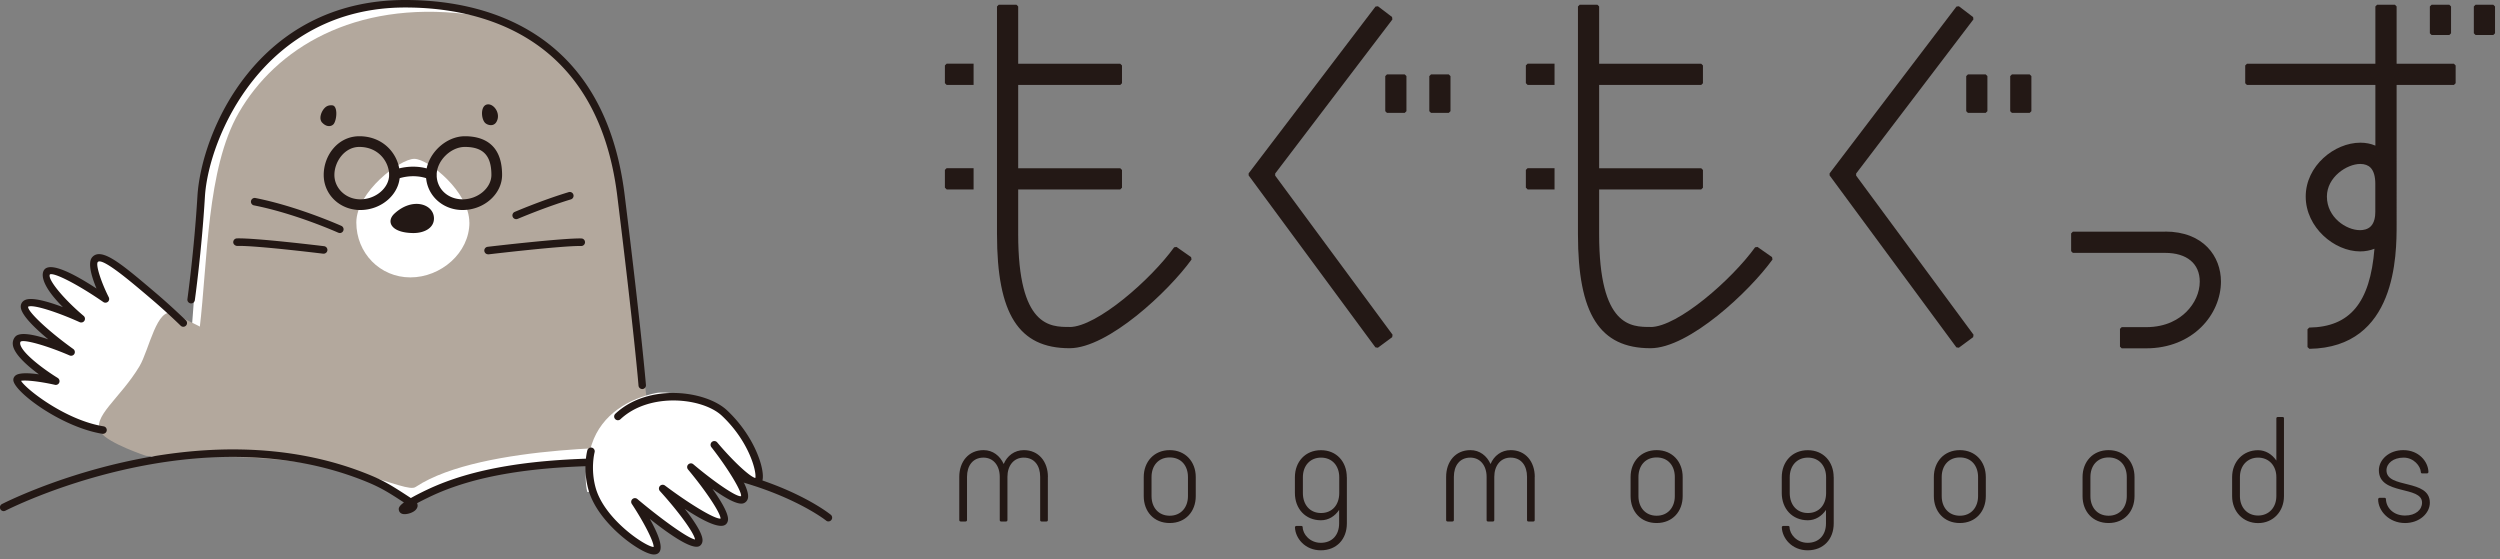 <svg id="_レイヤー_2" xmlns="http://www.w3.org/2000/svg" width="407" height="91" viewBox="0 0 407 91"><rect x="0" y="0" width="407" height="91" fill="#808080" stroke="none"/><defs><style>.cls-1{fill:#fff}.cls-2{fill:#231815}.cls-3{fill:#b3a89d}</style></defs><g id="_レイヤー_1-2"><path class="cls-2" d="M170.59 77.63v7.04c0 .14-.08.23-.23.23h-.79c-.14 0-.23-.08-.23-.23v-7.04c0-1.81-.93-3.13-2.68-3.13-1.64 0-2.65 1.33-2.65 3.13v7.04c0 .14-.09.23-.23.23h-.79c-.14 0-.23-.08-.23-.23v-7.04c0-1.81-1.02-3.13-2.65-3.13-1.75 0-2.68 1.33-2.68 3.13v7.04c0 .14-.11.23-.25.23h-.76c-.14 0-.25-.08-.25-.23v-7.04c0-2.46 1.5-4.35 3.95-4.35 1.52 0 2.68.93 3.28 2.26.56-1.33 1.75-2.26 3.28-2.26 2.43 0 3.92 1.89 3.92 4.35ZM186.2 80.77v-3.11c0-2.48 1.67-4.38 4.23-4.38s4.24 1.89 4.24 4.38v3.11c0 2.48-1.64 4.38-4.24 4.38s-4.23-1.89-4.23-4.38Zm7.2 0v-3.11c0-1.84-1.1-3.19-2.97-3.19s-2.96 1.36-2.96 3.19v3.11c0 1.84 1.13 3.19 2.96 3.19s2.97-1.36 2.97-3.19ZM219.27 77.69v7.52c0 2.57-1.67 4.38-4.24 4.38s-4.15-1.96-4.21-3.74c0-.14.11-.23.25-.23h.76c.14 0 .25.06.25.23.03 1.13 1.18 2.52 2.94 2.52 1.86 0 2.99-1.27 2.99-3.16v-2.2c-.68 1.02-1.72 1.69-2.96 1.69-2.54 0-4.24-1.89-4.24-4.43v-2.58c0-2.51 1.69-4.4 4.24-4.4s4.21 1.89 4.21 4.4Zm-1.24 2.58v-2.58c0-1.86-1.16-3.19-2.96-3.19s-2.96 1.33-2.96 3.19v2.58c0 1.89 1.13 3.25 2.96 3.25s2.96-1.35 2.96-3.25ZM249.85 77.63v7.04c0 .14-.08.23-.23.23h-.79c-.14 0-.23-.08-.23-.23v-7.04c0-1.81-.93-3.13-2.68-3.13-1.64 0-2.65 1.33-2.65 3.13v7.04c0 .14-.09.23-.23.23h-.79c-.14 0-.23-.08-.23-.23v-7.04c0-1.81-1.02-3.13-2.65-3.13-1.75 0-2.68 1.33-2.68 3.13v7.04c0 .14-.11.23-.25.23h-.76c-.14 0-.25-.08-.25-.23v-7.04c0-2.46 1.5-4.35 3.95-4.35 1.52 0 2.68.93 3.28 2.26.56-1.33 1.75-2.26 3.28-2.26 2.43 0 3.92 1.89 3.92 4.35ZM265.46 80.77v-3.11c0-2.48 1.67-4.38 4.24-4.38s4.24 1.89 4.24 4.38v3.11c0 2.48-1.64 4.38-4.24 4.38s-4.24-1.89-4.24-4.38Zm7.2 0v-3.11c0-1.84-1.1-3.19-2.96-3.19s-2.96 1.36-2.96 3.19v3.11c0 1.84 1.13 3.19 2.96 3.19s2.96-1.36 2.96-3.19ZM314.83 80.77v-3.11c0-2.48 1.67-4.38 4.23-4.38s4.23 1.89 4.23 4.38v3.11c0 2.48-1.64 4.38-4.23 4.38s-4.23-1.89-4.23-4.38Zm7.2 0v-3.11c0-1.84-1.1-3.19-2.96-3.19s-2.96 1.36-2.96 3.19v3.11c0 1.84 1.13 3.19 2.96 3.19s2.96-1.36 2.96-3.19ZM339.04 80.77v-3.11c0-2.48 1.67-4.38 4.23-4.38s4.23 1.89 4.23 4.38v3.11c0 2.48-1.64 4.38-4.23 4.38s-4.23-1.89-4.23-4.38Zm7.2 0v-3.11c0-1.84-1.1-3.19-2.96-3.19s-2.96 1.36-2.96 3.19v3.11c0 1.84 1.13 3.19 2.96 3.19s2.96-1.36 2.96-3.19ZM371.83 68.12v12.66c0 2.48-1.75 4.38-4.21 4.38s-4.23-1.89-4.23-4.38v-3.11c0-2.48 1.75-4.38 4.23-4.38 1.21 0 2.29.68 2.97 1.69v-6.86c0-.14.08-.23.23-.23h.79c.14 0 .23.08.23.23Zm-1.24 9.54c0-1.84-1.21-3.16-2.97-3.16s-2.96 1.33-2.96 3.16v3.11c0 1.84 1.19 3.16 2.96 3.16s2.97-1.33 2.97-3.16v-3.11ZM387.17 81.27c0-.14.11-.23.25-.23h.76c.14 0 .25.06.25.23.04 1.35 1.18 2.66 3.11 2.66 1.72 0 2.77-.94 2.77-2.1 0-2.8-7.03-1.16-7.03-5.27 0-1.69 1.61-3.28 3.98-3.28 2.54 0 4.04 1.87 4.09 3.54 0 .14-.09.25-.23.25h-.79c-.14 0-.22-.08-.22-.25-.05-.9-1.11-2.32-2.8-2.32s-2.79.94-2.79 2.07c0 3.06 7.06 1.33 7.06 5.27 0 1.72-1.69 3.31-4.04 3.31-2.59 0-4.38-1.97-4.38-3.88ZM298.53 77.69v7.52c0 2.57-1.67 4.38-4.24 4.38s-4.15-1.96-4.21-3.74c0-.14.11-.23.25-.23h.76c.14 0 .25.06.25.23.03 1.13 1.18 2.52 2.94 2.52 1.86 0 2.99-1.27 2.99-3.16v-2.2c-.68 1.02-1.72 1.69-2.96 1.69-2.54 0-4.24-1.89-4.24-4.43v-2.58c0-2.51 1.69-4.4 4.24-4.4s4.21 1.89 4.21 4.4Zm-1.24 2.58v-2.58c0-1.86-1.16-3.19-2.96-3.19s-2.96 1.33-2.96 3.19v2.58c0 1.89 1.13 3.25 2.96 3.25s2.96-1.35 2.96-3.25ZM174.11 53.23c-3.12 0-8.35 0-8.35-15.11v-7.28h16.62l.28-.28v-2.89l-.28-.28h-16.62V13.83h16.62l.28-.28v-2.89l-.28-.28h-16.62V1.05l-.28-.28h-2.89l-.28.28v37.07c0 13.01 3.53 18.57 11.81 18.57 6.29 0 16.14-9.27 19.86-14.44l-.07-.39-2.37-1.66-.39.06c-3.74 5.2-12.58 12.98-17.04 12.98ZM226.63 2.77l-2.3-1.75-.4.05-20.65 27.15v.34l20.64 27.99.4.06 2.33-1.72.06-.4-19.11-25.9v-.34l19.08-25.08-.05-.4ZM352.49 37.72h-15.03l-.28.28v2.89l.28.28h15.03c3.53 0 5.63 1.75 5.63 4.67 0 1.77-.8 3.57-2.2 4.95-1.14 1.13-3.2 2.47-6.53 2.47h-3.98l-.28.28v2.89l.28.28h3.98c7.63 0 12.18-5.53 12.18-10.88 0-4.04-2.81-8.13-9.09-8.13ZM389.88.77h-2.89l-.28.28v9.33H365.8l-.28.28v2.89l.28.28h20.91v9.88c-.74-.32-1.56-.48-2.45-.48-4.2 0-8.89 3.75-8.89 8.77s4.66 8.93 8.85 8.93c.83 0 1.62-.15 2.34-.43-.71 8.82-4 12.73-10.62 12.83l-.28.28v2.89c.11.11.18.18.3.29 14.21-.21 14.21-15.32 14.21-20.31V13.83h9.33l.28-.28v-2.89l-.28-.28h-9.33V1.05l-.28-.28ZM386.7 34.5c0 .74-.13 1.74-.74 2.35-.51.51-1.23.62-1.75.62-2.25 0-5.39-2.08-5.39-5.47 0-3.19 3.27-5.31 5.43-5.31.72 0 1.29.21 1.69.62.5.52.76 1.42.76 2.59v4.6ZM154.11 13.83h4.39v-3.46h-4.39l-.28.28v2.89l.28.28ZM154.11 30.84h4.39v-3.46h-4.39l-.28.28v2.89l.28.28Z"/><path class="cls-2" d="M225.8 18.38h2.89l.28-.28v-5.71l-.28-.28h-2.89l-.28.28v5.71l.28.28ZM232.97 18.38h2.89l.28-.28v-5.71l-.28-.28h-2.89l-.28.28v5.71l.28.28ZM268.69 53.23c-3.12 0-8.35 0-8.35-15.11v-7.28h16.62l.28-.28v-2.89l-.28-.28h-16.62V13.83h16.62l.28-.28v-2.89l-.28-.28h-16.62V1.05l-.28-.28h-2.89l-.28.28v37.07c0 13.01 3.53 18.57 11.81 18.57 6.29 0 16.14-9.27 19.86-14.44l-.07-.39-2.37-1.66-.39.06c-3.74 5.2-12.58 12.98-17.04 12.98ZM321.21 2.77l-2.3-1.75-.4.05-20.65 27.15v.34l20.64 27.99.4.06 2.33-1.72.06-.4-19.11-25.9v-.34l19.09-25.09-.05-.4ZM248.69 13.83h4.39v-3.46h-4.39l-.28.28v2.89l.28.28ZM248.69 30.84h4.39v-3.46h-4.39l-.28.28v2.89l.28.28Z"/><path class="cls-2" d="M320.38 18.38h2.89l.28-.28v-5.71l-.28-.28h-2.89l-.28.28v5.71l.28.28ZM327.54 18.38h2.89l.28-.28v-5.71l-.28-.28h-2.89l-.28.28v5.71l.28.28ZM398.75.77h-2.89l-.28.28v4.37l.28.28h2.89l.28-.28V1.05l-.28-.28ZM402.74 1.05v4.37l.28.28h2.89l.28-.28V1.05l-.28-.28h-2.89l-.28.28Z"/><g><path class="cls-1" d="M104.93 65.29c-.34-3.42-1.53-14.92-3.83-33.49C98.26 8.89 82.93.57 65.9.61 42.68.66 33.37 21.57 32.75 32c-.44 7.32-1.25 17.83-1.53 21.49-1.6-1.38-4.48-3.86-6.33-5.42-4.49-3.79-8.24-7.06-9.39-5.82-1 1.08 1.69 6.43 1.69 6.43s-8.46-5.86-9.5-4.39c-1.29 1.84 5.56 7.61 5.56 7.61s-7.32-3.33-8.92-2.51c-2.2 1.14 7.27 7.93 7.27 7.93s-7.63-3.3-8.65-2.12c-1.75 2.03 6.16 6.86 6.16 6.86s-6.26-1.42-6.33-.23c-.06 1.19 7.16 7.08 14.03 8.19l8.63 4.77c10.45-1.71 22.93-1.74 34.84 3.24 2.6 1.09 4.14 2.2 6.61 3.78.66-.4 1.6-.9 2.93-1.53 7.14-3.39 16.09-4.71 26.14-5.01-.07 1.12-.03 2.66.45 4.34 1.59 5.65 9.47 10.85 10.42 9.94 1.07-1.02-3.45-7.84-3.45-7.84s9.03 7.61 10.22 6.66c1.35-1.08-5.71-8.83-5.71-8.83s8.56 6.46 9.86 5.39c1.24-1.02-5-8.55-5.26-8.86.38.32 6.91 5.82 8.34 5.29.8-.3.1-1.96-.97-3.76-1.45-2.46-3.59-5.19-3.59-5.19s5.42 6.44 6.97 6.02c1.03-.28-.24-6.4-5.31-11.17-2.51-2.36-8.2-3.54-13.02-1.96Z"/><path class="cls-3" d="M23.81 74.22s-6.18-2.04-7.37-3.8c-1.66-2.46 3.15-5.57 6.27-10.8 1.56-2.61 2.86-9.9 5.56-8.54 2.72 1.37 5.98 2.69 6.01 3.46.04 1.16 4.39 13.56 2.05 18.61-.78 1.68-12.17 1.15-12.53 1.06Z"/><path class="cls-3" d="M106.41 72.79s-27.93-.66-38.7 6.46c-1.7 1.34-11.07-5.33-34.92-4.85-.38 0-1.66-9.57-.31-20.74s1.15-26.23 6.39-35.3C44.89 7.91 57.59.09 75.89 2.29c18.3 2.2 24.81 18.66 26.71 38.65 1.9 19.99 3.8 31.85 3.8 31.85Z"/><path class="cls-2" d="M134.87 84.89c-.13 0-.27-.04-.38-.14-.11-.09-11.34-8.94-33.8-8.94-13.67 0-23.4 1.59-30.62 5.02-.92.44-1.63.8-2.17 1.09.14.29.08.56.04.66-.26.8-1.56 1.17-2.18 1.12-.52-.03-.76-.34-.82-.63-.05-.26-.11-.59.82-1.27l-.33-.21c-1.89-1.23-3.26-2.11-5.4-3.01C32.39 67.02 1.19 82.98.88 83.14a.6.6 0 0 1-.82-.26.6.6 0 0 1 .26-.82c.32-.17 32.02-16.39 60.18-4.61 2.24.94 3.72 1.9 5.59 3.11.26.17.52.34.8.52.65-.37 1.51-.82 2.65-1.36 7.38-3.5 17.28-5.13 31.14-5.13 22.93 0 34.11 8.84 34.57 9.21a.615.615 0 0 1-.38 1.09Z"/><path class="cls-1" d="M95.63 80.11s-.95-2.64.69-7.72c1.64-5.07 6.26-7.53 10.46-8.4 3.15-.65 15.93 1.94 16.79 13.89.16 2.26-6.58-5.11-6.32-4.52 1.06 2.34 4.7 6.84 3.77 7.87-.93 1.03-7.86-4.22-7.86-4.22l-17.54 3.1Z"/><path class="cls-2" d="M104.56 63.34c-.31 0-.58-.24-.61-.56 0-.08-.72-8.73-3.46-30.9C97.2 5.23 77.52 1.22 66.01 1.22h-.11c-22.97.05-31.97 21.19-32.54 30.82-.53 8.91-1.63 16.75-1.64 16.83-.05.33-.36.57-.69.52a.616.616 0 0 1-.52-.69c.01-.08 1.1-7.88 1.63-16.73C32.76 21.56 41.83.05 65.89 0H66c11.92 0 32.28 4.15 35.69 31.72 2.75 22.21 3.46 30.87 3.47 30.96.03.33-.22.63-.56.66h-.05Z"/><path class="cls-1" d="M76.42 36.22c0 4.96-4.65 8.94-9.61 8.94s-8.8-3.98-8.8-8.94 7.1-10.36 9.43-10.36 8.97 5.41 8.97 10.36Z"/><path class="cls-2" d="M75.31 34.19c-3.34 0-5.96-2.51-5.96-5.71s3.07-6.3 6.33-6.3c2.77 0 6.06 1.09 6.06 6.3 0 3.1-2.94 5.71-6.43 5.71Zm.37-10.27c-2.31 0-4.59 2.26-4.59 4.56s1.85 3.97 4.22 3.97c2.5 0 4.69-1.86 4.69-3.97 0-3.15-1.33-4.56-4.32-4.56ZM58.66 34.19c-3.34 0-5.96-2.51-5.96-5.71s2.33-6.3 5.8-6.3c4.12 0 6.59 3.2 6.59 6.3s-2.94 5.71-6.43 5.71Zm-.16-10.27c-2.4 0-4.06 2.4-4.06 4.56s1.85 3.97 4.22 3.97c2.5 0 4.69-1.86 4.69-3.97s-1.7-4.56-4.85-4.56ZM52.45 19.97c-.57-.62-.19-1.72.34-2.32.41-.47.86-.54 1.31-.5.88.08.77 2.18.27 2.97-.29.46-1.14.68-1.91-.15ZM80.84 19.81c.72-1.31-.4-2.89-1.42-2.82-1.2.08-1.14 2.22-.49 2.97.36.41 1.43.74 1.91-.15ZM106.48 90.27c-.26 0-.5-.06-.62-.1-2.36-.64-8.6-5.24-10.05-10.4-.98-3.48-.22-6.34-.19-6.46.09-.32.42-.51.75-.43.32.09.52.42.43.75 0 .03-.7 2.67.18 5.81 1.43 5.08 8.06 9.54 9.43 9.61.08-.73-1.48-3.88-3.55-7.01a.608.608 0 0 1 .9-.8c3.68 3.1 8.17 6.38 9.39 6.59-.11-1-2.62-4.48-5.72-7.89a.612.612 0 0 1 .82-.9c3.61 2.72 8.01 5.48 9.06 5.39-.02-.93-2.37-4.49-5.3-8-.2-.24-.19-.6.04-.82.23-.22.58-.24.82-.03 3.1 2.63 6.98 5.37 7.77 5.2.2-.64-2.03-4.41-4.84-8a.612.612 0 0 1 .95-.77c2.58 3.06 5.32 5.61 6.22 5.81.23-1.09-1.06-6.01-5.44-10.13-3.14-2.95-11.79-3.88-16.52.56-.24.23-.63.22-.86-.03a.604.604 0 0 1 .03-.86c5.36-5.03 14.73-3.8 18.19-.55 4.58 4.31 6.19 9.7 5.76 11.38-.15.59-.51.76-.71.82-.65.18-1.65-.38-2.73-1.24.77 1.39 1.26 2.67 1.06 3.4-.1.36-.35.63-.69.76-.94.35-3.04-.88-5.07-2.34 1.37 1.93 2.63 4.02 2.53 5.05-.04.4-.23.63-.38.75-.96.78-3.71-.61-6.66-2.56 1.52 1.96 2.98 4.13 2.89 5.22-.03.41-.23.66-.4.79-.88.71-3.63-.76-8.18-4.36 1.37 2.44 2.28 4.73 1.45 5.52-.22.21-.5.27-.76.27ZM16.81 70.63h-.1c-6.78-1.09-14.64-7-14.54-8.82.01-.28.15-.52.38-.7.61-.46 2.22-.39 3.78-.17-1.82-1.34-3.99-3.23-4.23-4.74-.08-.52.05-1 .38-1.38.72-.83 3.02-.37 5.38.42-2.23-1.85-4.58-4.11-4.48-5.41.03-.42.26-.77.66-.97 1.09-.56 3.86.26 6.2 1.14-3.93-3.95-3.38-5.6-3.06-6.05.98-1.4 4.87.63 8.53 3.02-.79-1.9-1.5-4.24-.67-5.13 1.49-1.61 4.75 1.14 9.67 5.3l.55.47c2.66 2.25 4.99 4.53 5.01 4.55.24.24.24.62 0 .86s-.62.24-.86 0c-.02-.02-2.32-2.27-4.95-4.49l-.55-.47c-2.9-2.45-7.29-6.17-7.99-5.4-.36.44.5 3.18 1.79 5.74.12.25.07.55-.14.73-.21.18-.52.2-.75.04-4-2.77-7.97-4.84-8.69-4.5-.47.7 2.07 3.87 5.49 6.76.23.2.28.53.12.79-.16.26-.49.35-.77.23-3.39-1.54-7.56-2.95-8.39-2.52-.13.76 3.31 4 7.35 6.89.25.18.33.52.18.79s-.49.38-.77.26c-3.67-1.59-7.39-2.64-7.97-2.26-.05.06-.11.17-.08.38.23 1.46 3.87 4.17 6.11 5.54.25.16.36.47.25.75a.61.61 0 0 1-.7.37c-2.4-.54-4.77-.81-5.52-.65.76 1.32 7.23 6.41 13.45 7.41a.61.61 0 0 1-.1 1.21ZM67.25 37.94c-3.6-.04-4.44-1.88-3.02-3.18 2.96-2.73 6.42-1.52 6.42.8 0 1.63-1.68 2.4-3.4 2.38ZM84.03 35.68a.616.616 0 0 1-.24-1.18c.04-.02 4.35-1.87 8.79-3.22.33-.1.67.08.77.41.1.32-.08.67-.41.77-4.37 1.33-8.61 3.16-8.66 3.17-.08.03-.16.05-.24.05ZM79.46 41.4c-.31 0-.57-.23-.61-.54a.61.61 0 0 1 .54-.68c.5-.06 12.22-1.43 15.25-1.36.34 0 .61.29.6.63 0 .33-.28.6-.61.6h-.01c-2.96-.07-14.96 1.34-15.08 1.36h-.07ZM55.31 37.93c-.08 0-.17-.02-.25-.05-.07-.03-6.96-3.12-13.75-4.45a.613.613 0 0 1 .24-1.2c6.93 1.36 13.95 4.51 14.02 4.54a.611.611 0 0 1-.25 1.17ZM52.68 41.3h-.07c-.11-.01-11.06-1.36-14.01-1.26-.3-.02-.62-.26-.63-.6 0-.34.26-.62.6-.63 3-.09 13.73 1.21 14.19 1.27.34.04.58.35.54.68-.04.31-.3.54-.61.54Z"/><path class="cls-2" d="M70.22 29.26c-.1 0-.2-.02-.3-.06-2.78-1.14-5.36-.02-5.39 0-.4.17-.86 0-1.03-.4s0-.86.4-1.03c.13-.06 3.22-1.4 6.62 0a.785.785 0 0 1-.3 1.51Z"/></g></g></svg>
